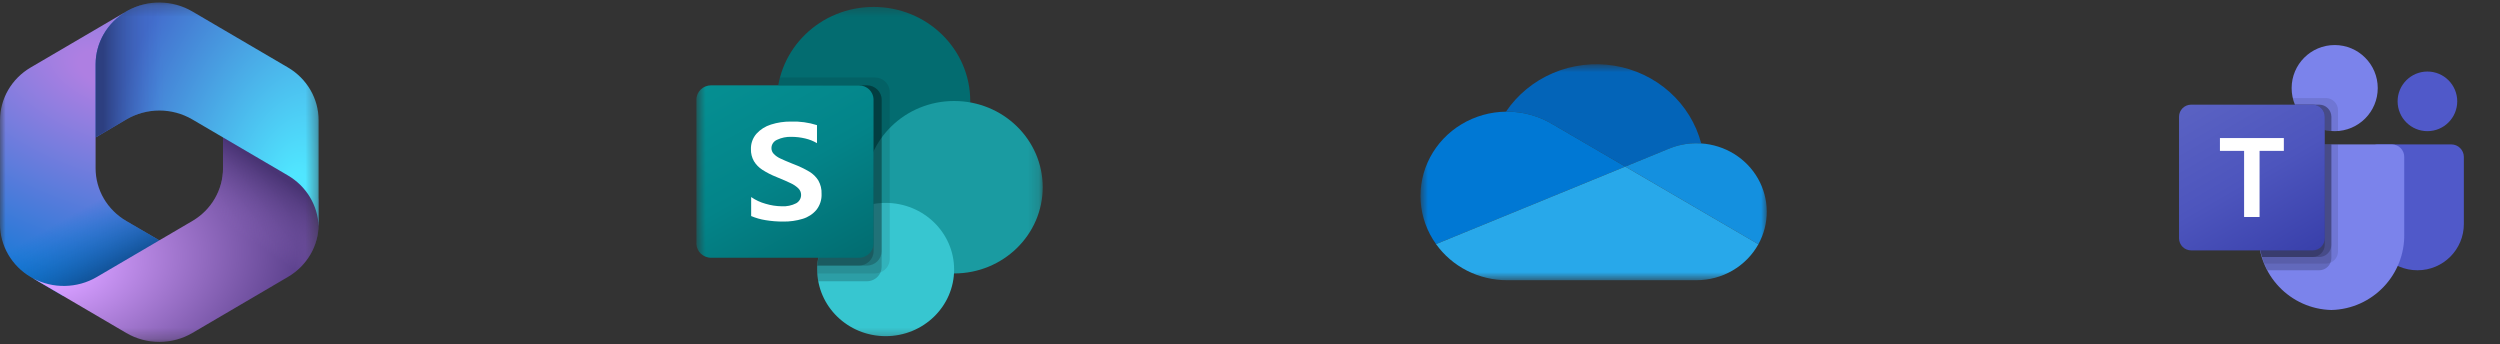 <svg xmlns="http://www.w3.org/2000/svg" width="225" height="31" viewBox="0 0 225 31" fill="none"><rect x="0" y="0" width="225" height="31" fill="#333333" stroke="none"/><mask id="mask0_2346_6041" style="mask-type:luminance" maskUnits="userSpaceOnUse" x="0" y="0" width="29" height="31"><path d="M28.675 0.227H0V30.773H28.675V0.227Z" fill="white"></path></mask><g mask="url(#mask0_2346_6041)"><path d="M11.53 0.939L11.369 1.034C11.113 1.184 10.872 1.352 10.647 1.535L11.111 1.219H15.055L15.771 6.475L12.187 9.946L8.603 12.359V15.141C8.603 17.084 9.651 18.886 11.368 19.892L15.141 22.104L7.169 26.608H5.631L2.765 24.928C1.049 23.922 0 22.12 0 20.177V10.821C0 8.878 1.049 7.075 2.767 6.069L11.369 1.03C11.423 0.999 11.476 0.969 11.53 0.939Z" fill="url(#paint0_radial_2346_6041)"></path><path d="M11.53 0.939L11.369 1.034C11.113 1.184 10.872 1.352 10.647 1.535L11.111 1.219H15.055L15.771 6.475L12.187 9.946L8.603 12.359V15.141C8.603 17.084 9.651 18.886 11.368 19.892L15.141 22.104L7.169 26.608H5.631L2.765 24.928C1.049 23.922 0 22.12 0 20.177V10.821C0 8.878 1.049 7.075 2.767 6.069L11.369 1.03C11.423 0.999 11.476 0.969 11.53 0.939Z" fill="url(#paint1_linear_2346_6041)"></path><path d="M20.074 12.029V15.139C20.074 17.082 19.025 18.884 17.309 19.89L8.706 24.933C6.946 25.964 4.757 26.001 2.966 25.044L11.369 29.97C13.195 31.04 15.483 31.04 17.309 29.97L25.911 24.927C27.628 23.921 28.676 22.119 28.676 20.176V17.929L27.959 16.888L20.074 12.029Z" fill="url(#paint2_radial_2346_6041)"></path><path d="M20.074 12.029V15.139C20.074 17.082 19.025 18.884 17.309 19.89L8.706 24.933C6.946 25.964 4.757 26.001 2.966 25.044L11.369 29.97C13.195 31.04 15.483 31.04 17.309 29.97L25.911 24.927C27.628 23.921 28.676 22.119 28.676 20.176V17.929L27.959 16.888L20.074 12.029Z" fill="url(#paint3_linear_2346_6041)"></path><path d="M25.909 6.069L17.307 1.03C15.539 -0.006 13.336 -0.038 11.541 0.934L11.37 1.034C9.653 2.04 8.604 3.842 8.604 5.786V12.37L11.37 10.749C13.195 9.68 15.482 9.68 17.307 10.749L25.909 15.788C27.573 16.763 28.61 18.485 28.673 20.358C28.675 20.298 28.676 20.237 28.676 20.176V10.821C28.676 8.877 27.627 7.075 25.909 6.069Z" fill="url(#paint4_radial_2346_6041)"></path><path d="M25.909 6.069L17.307 1.03C15.539 -0.006 13.336 -0.038 11.541 0.934L11.37 1.034C9.653 2.04 8.604 3.842 8.604 5.786V12.37L11.37 10.749C13.195 9.68 15.482 9.68 17.307 10.749L25.909 15.788C27.573 16.763 28.61 18.485 28.673 20.358C28.675 20.298 28.676 20.237 28.676 20.176V10.821C28.676 8.877 27.627 7.075 25.909 6.069Z" fill="url(#paint5_linear_2346_6041)"></path></g><mask id="mask1_2346_6041" style="mask-type:luminance" maskUnits="userSpaceOnUse" x="62" y="0" width="32" height="31"><path d="M93.845 0.333H62.676V30.667H93.845V0.333Z" fill="white"></path></mask><g mask="url(#mask1_2346_6041)"><path d="M78.623 17.555C83.427 17.555 87.321 13.765 87.321 9.09C87.321 4.414 83.427 0.624 78.623 0.624C73.819 0.624 69.925 4.414 69.925 9.09C69.925 13.765 73.819 17.555 78.623 17.555Z" fill="#036C70"></path><path d="M85.872 24.61C90.275 24.61 93.845 21.135 93.845 16.85C93.845 12.564 90.275 9.09 85.872 9.09C81.468 9.09 77.898 12.564 77.898 16.85C77.898 21.135 81.468 24.61 85.872 24.61Z" fill="#1A9BA1"></path><path d="M79.71 30.254C83.113 30.254 85.871 27.569 85.871 24.257C85.871 20.946 83.113 18.261 79.71 18.261C76.308 18.261 73.549 20.946 73.549 24.257C73.549 27.569 76.308 30.254 79.71 30.254Z" fill="#37C6D0"></path><path opacity="0.1" d="M80.074 8.264V23.319C80.07 23.842 79.745 24.312 79.248 24.511C79.09 24.576 78.919 24.61 78.748 24.61H73.558C73.55 24.49 73.55 24.377 73.55 24.257C73.548 24.139 73.553 24.021 73.565 23.904C73.698 21.649 75.125 19.659 77.254 18.761V17.449C72.515 16.718 69.282 12.387 70.033 7.774C70.038 7.742 70.044 7.71 70.049 7.678C70.085 7.441 70.136 7.205 70.201 6.973H78.748C79.479 6.976 80.071 7.552 80.074 8.264Z" fill="black"></path><path opacity="0.2" d="M78.023 7.679H70.049C69.244 12.283 72.426 16.651 77.157 17.435C77.3 17.459 77.444 17.479 77.588 17.495C75.341 18.532 73.704 21.478 73.564 23.904C73.552 24.022 73.547 24.14 73.55 24.257C73.55 24.377 73.55 24.49 73.557 24.61C73.57 24.847 73.602 25.083 73.651 25.316H78.022C78.56 25.312 79.042 24.995 79.247 24.511C79.314 24.357 79.348 24.192 79.348 24.024V8.97C79.346 8.258 78.754 7.682 78.023 7.679Z" fill="black"></path><path opacity="0.2" d="M78.023 7.679H70.049C69.244 12.283 72.427 16.651 77.158 17.435C77.254 17.451 77.352 17.466 77.449 17.479C75.274 18.59 73.701 21.529 73.565 23.904H78.023C78.753 23.899 79.344 23.324 79.35 22.613V8.97C79.347 8.258 78.754 7.682 78.023 7.679Z" fill="black"></path><path opacity="0.2" d="M77.297 7.679H70.049C69.289 12.026 72.087 16.212 76.479 17.296C74.816 19.145 73.796 21.458 73.565 23.904H77.297C78.029 23.902 78.621 23.325 78.624 22.613V8.97C78.624 8.257 78.03 7.679 77.297 7.679Z" fill="black"></path><path d="M64.004 7.679H77.294C78.028 7.679 78.622 8.258 78.622 8.972V21.906C78.622 22.62 78.028 23.199 77.294 23.199H64.004C63.27 23.199 62.676 22.62 62.676 21.906V8.972C62.676 8.258 63.27 7.679 64.004 7.679Z" fill="url(#paint6_linear_2346_6041)"></path><path d="M68.609 15.28C68.298 15.079 68.038 14.812 67.849 14.498C67.666 14.17 67.574 13.801 67.584 13.428C67.568 12.923 67.743 12.429 68.076 12.042C68.427 11.653 68.879 11.366 69.385 11.21C69.962 11.026 70.566 10.935 71.173 10.941C71.972 10.913 72.77 11.021 73.529 11.262V12.885C73.199 12.69 72.84 12.547 72.464 12.461C72.056 12.364 71.638 12.315 71.218 12.316C70.775 12.3 70.335 12.391 69.937 12.58C69.63 12.709 69.43 13.003 69.43 13.329C69.428 13.527 69.506 13.717 69.647 13.86C69.813 14.028 70.01 14.164 70.227 14.263C70.468 14.38 70.831 14.536 71.314 14.73C71.367 14.746 71.419 14.767 71.469 14.791C71.945 14.972 72.404 15.192 72.841 15.449C73.172 15.648 73.449 15.92 73.651 16.243C73.858 16.61 73.958 17.025 73.941 17.443C73.965 17.961 73.802 18.472 73.48 18.886C73.159 19.267 72.731 19.547 72.248 19.693C71.679 19.866 71.086 19.95 70.491 19.941C69.956 19.944 69.423 19.901 68.896 19.814C68.451 19.744 68.017 19.619 67.604 19.445V17.734C67.999 18.009 68.441 18.214 68.908 18.341C69.375 18.482 69.86 18.558 70.348 18.565C70.8 18.593 71.251 18.5 71.653 18.296C71.934 18.141 72.105 17.849 72.098 17.534C72.1 17.316 72.011 17.106 71.851 16.952C71.653 16.762 71.423 16.606 71.172 16.491C70.882 16.35 70.455 16.164 69.891 15.933C69.443 15.757 69.013 15.539 68.609 15.28Z" fill="white"></path></g><mask id="mask2_2346_6041" style="mask-type:luminance" maskUnits="userSpaceOnUse" x="127" y="5" width="33" height="21"><path d="M159.013 5.781H127.844V25.219H159.013V5.781Z" fill="white"></path></mask><g mask="url(#mask2_2346_6041)"><path d="M139.73 11.179L139.73 11.178L146.273 14.993L150.172 13.396V13.397C150.965 13.063 151.819 12.892 152.682 12.893C152.826 12.893 152.968 12.899 153.109 12.908C152.641 11.129 151.651 9.52 150.261 8.278C148.871 7.036 147.14 6.213 145.279 5.911C143.418 5.608 141.506 5.838 139.777 6.573C138.047 7.308 136.574 8.516 135.537 10.05C135.57 10.05 135.603 10.048 135.637 10.048C137.083 10.046 138.5 10.438 139.73 11.179Z" fill="#0364B8"></path><path d="M139.73 11.178L139.729 11.179C138.5 10.438 137.082 10.046 135.636 10.048C135.603 10.048 135.57 10.05 135.537 10.05C134.121 10.067 132.737 10.46 131.534 11.185C130.33 11.91 129.352 12.941 128.705 14.166C128.058 15.392 127.766 16.766 127.861 18.141C127.956 19.515 128.434 20.839 129.244 21.969L135.014 19.606L137.579 18.555L143.29 16.215L146.273 14.993L139.73 11.178Z" fill="#0078D4"></path><path d="M153.107 12.908C152.965 12.899 152.823 12.893 152.679 12.893C151.816 12.892 150.962 13.064 150.17 13.397L150.169 13.396L146.271 14.994L147.401 15.653L151.107 17.814L152.724 18.757L158.253 21.981C158.756 21.073 159.016 20.057 159.01 19.026C159.005 17.994 158.734 16.981 158.222 16.078C157.709 15.175 156.973 14.412 156.079 13.858C155.186 13.305 154.164 12.978 153.107 12.908Z" fill="#1490DF"></path><path d="M152.726 18.756L151.109 17.814L147.403 15.653L146.272 14.993L143.29 16.215L137.578 18.555L135.013 19.606L129.243 21.969C129.96 22.973 130.916 23.793 132.029 24.359C133.142 24.924 134.38 25.22 135.636 25.219H152.681C153.824 25.219 154.945 24.919 155.927 24.348C156.908 23.778 157.713 22.96 158.255 21.98L152.726 18.756Z" fill="#28A8EA"></path></g><g clip-path="url(#clip0_2346_6041)"><path d="M213.992 12.996H220.614C221.239 12.996 221.747 13.503 221.747 14.129V20.16C221.747 22.459 219.883 24.323 217.584 24.323H217.564C215.265 24.323 213.401 22.46 213.4 20.161C213.4 20.16 213.4 20.16 213.4 20.16V13.588C213.4 13.261 213.665 12.996 213.992 12.996Z" fill="#5059C9"></path><path d="M218.468 11.804C219.949 11.804 221.151 10.603 221.151 9.121C221.151 7.64 219.949 6.438 218.468 6.438C216.986 6.438 215.785 7.64 215.785 9.121C215.785 10.603 216.986 11.804 218.468 11.804Z" fill="#5059C9"></path><path d="M210.122 11.804C212.262 11.804 213.997 10.069 213.997 7.929C213.997 5.789 212.262 4.054 210.122 4.054C207.982 4.054 206.247 5.789 206.247 7.929C206.247 10.069 207.982 11.804 210.122 11.804Z" fill="#7B83EB"></path><path d="M215.289 12.996H204.359C203.741 13.011 203.252 13.524 203.267 14.143V21.021C203.18 24.731 206.115 27.809 209.824 27.9C213.534 27.809 216.468 24.731 216.382 21.021V14.143C216.396 13.524 215.907 13.011 215.289 12.996Z" fill="#7B83EB"></path><path opacity="0.1" d="M210.42 12.996V22.636C210.417 23.078 210.149 23.475 209.74 23.643C209.61 23.698 209.47 23.727 209.329 23.727H203.791C203.713 23.53 203.642 23.333 203.582 23.131C203.373 22.447 203.267 21.735 203.266 21.02V14.141C203.252 13.524 203.74 13.011 204.357 12.996H210.42Z" fill="black"></path><path opacity="0.2" d="M209.824 12.996V23.232C209.824 23.373 209.795 23.513 209.74 23.643C209.572 24.052 209.175 24.32 208.733 24.323H204.071C203.969 24.126 203.874 23.93 203.791 23.727C203.707 23.524 203.642 23.333 203.582 23.131C203.373 22.447 203.267 21.735 203.266 21.02V14.141C203.252 13.524 203.74 13.011 204.357 12.996H209.824Z" fill="black"></path><path opacity="0.2" d="M209.824 12.996V22.04C209.819 22.64 209.333 23.126 208.733 23.131H203.582C203.373 22.447 203.267 21.735 203.266 21.02V14.141C203.252 13.524 203.74 13.011 204.357 12.996H209.824Z" fill="black"></path><path opacity="0.2" d="M209.227 12.996V22.04C209.223 22.64 208.737 23.126 208.137 23.131H203.582C203.373 22.447 203.267 21.735 203.266 21.02V14.141C203.252 13.524 203.74 13.011 204.357 12.996H209.227Z" fill="black"></path><path opacity="0.1" d="M210.42 9.914V11.792C210.319 11.798 210.224 11.804 210.122 11.804C210.021 11.804 209.925 11.798 209.824 11.792C209.623 11.779 209.423 11.747 209.228 11.697C208.021 11.411 207.023 10.564 206.545 9.419C206.463 9.227 206.399 9.027 206.354 8.823H209.329C209.931 8.825 210.418 9.312 210.42 9.914Z" fill="black"></path><path opacity="0.2" d="M209.824 10.51V11.792C209.623 11.778 209.423 11.747 209.228 11.697C208.02 11.411 207.023 10.564 206.545 9.419H208.733C209.334 9.421 209.821 9.909 209.824 10.51Z" fill="black"></path><path opacity="0.2" d="M209.824 10.51V11.792C209.623 11.778 209.423 11.747 209.228 11.697C208.02 11.411 207.023 10.564 206.545 9.419H208.733C209.334 9.421 209.821 9.909 209.824 10.51Z" fill="black"></path><path opacity="0.2" d="M209.228 10.51V11.697C208.02 11.411 207.023 10.564 206.545 9.419H208.137C208.738 9.421 209.225 9.909 209.228 10.51Z" fill="black"></path><path d="M197.205 9.419H208.135C208.738 9.419 209.228 9.908 209.228 10.512V21.442C209.228 22.045 208.738 22.535 208.135 22.535H197.205C196.602 22.535 196.112 22.045 196.112 21.442V10.512C196.112 9.908 196.602 9.419 197.205 9.419Z" fill="url(#paint7_linear_2346_6041)"></path><path d="M205.546 13.579H203.361V19.529H201.969V13.579H199.794V12.425H205.546V13.579Z" fill="white"></path></g><defs><radialGradient id="paint0_radial_2346_6041" cx="0" cy="0" r="1" gradientUnits="userSpaceOnUse" gradientTransform="translate(9.62 6.224) rotate(111.139) scale(23.257 41.551)"><stop offset="0.064" stop-color="#AE7FE2"></stop><stop offset="1" stop-color="#0078D4"></stop></radialGradient><linearGradient id="paint1_linear_2346_6041" x1="9.686" y1="25.128" x2="6.435" y2="19.321" gradientUnits="userSpaceOnUse"><stop stop-color="#114A8B"></stop><stop offset="1" stop-color="#0078D4" stop-opacity="0"></stop></linearGradient><radialGradient id="paint2_radial_2346_6041" cx="0" cy="0" r="1" gradientUnits="userSpaceOnUse" gradientTransform="translate(4.611 24.074) rotate(-8.106) scale(22.245 14.248)"><stop offset="0.134" stop-color="#D59DFF"></stop><stop offset="1" stop-color="#5E438F"></stop></radialGradient><linearGradient id="paint3_linear_2346_6041" x1="26.065" y1="16.456" x2="22.564" y2="21.639" gradientUnits="userSpaceOnUse"><stop stop-color="#493474"></stop><stop offset="1" stop-color="#8C66BA" stop-opacity="0"></stop></linearGradient><radialGradient id="paint4_radial_2346_6041" cx="0" cy="0" r="1" gradientUnits="userSpaceOnUse" gradientTransform="translate(26.565 17.238) rotate(-166.204) scale(17.833 29.181)"><stop offset="0.058" stop-color="#50E6FF"></stop><stop offset="1" stop-color="#436DCD"></stop></radialGradient><linearGradient id="paint5_linear_2346_6041" x1="9.303" y1="0.961" x2="14.688" y2="0.961" gradientUnits="userSpaceOnUse"><stop stop-color="#2D3F80"></stop><stop offset="1" stop-color="#436DCD" stop-opacity="0"></stop></linearGradient><linearGradient id="paint6_linear_2346_6041" x1="65.446" y1="6.669" x2="75.435" y2="24.444" gradientUnits="userSpaceOnUse"><stop stop-color="#058F92"></stop><stop offset="0.5" stop-color="#038489"></stop><stop offset="1" stop-color="#026D71"></stop></linearGradient><linearGradient id="paint7_linear_2346_6041" x1="198.391" y1="8.565" x2="206.949" y2="23.388" gradientUnits="userSpaceOnUse"><stop stop-color="#5A62C3"></stop><stop offset="0.5" stop-color="#4D55BD"></stop><stop offset="1" stop-color="#3940AB"></stop></linearGradient><clipPath id="clip0_2346_6041"><rect width="25.635" height="23.846" fill="white" transform="translate(196.112 4.054)"></rect></clipPath></defs></svg>